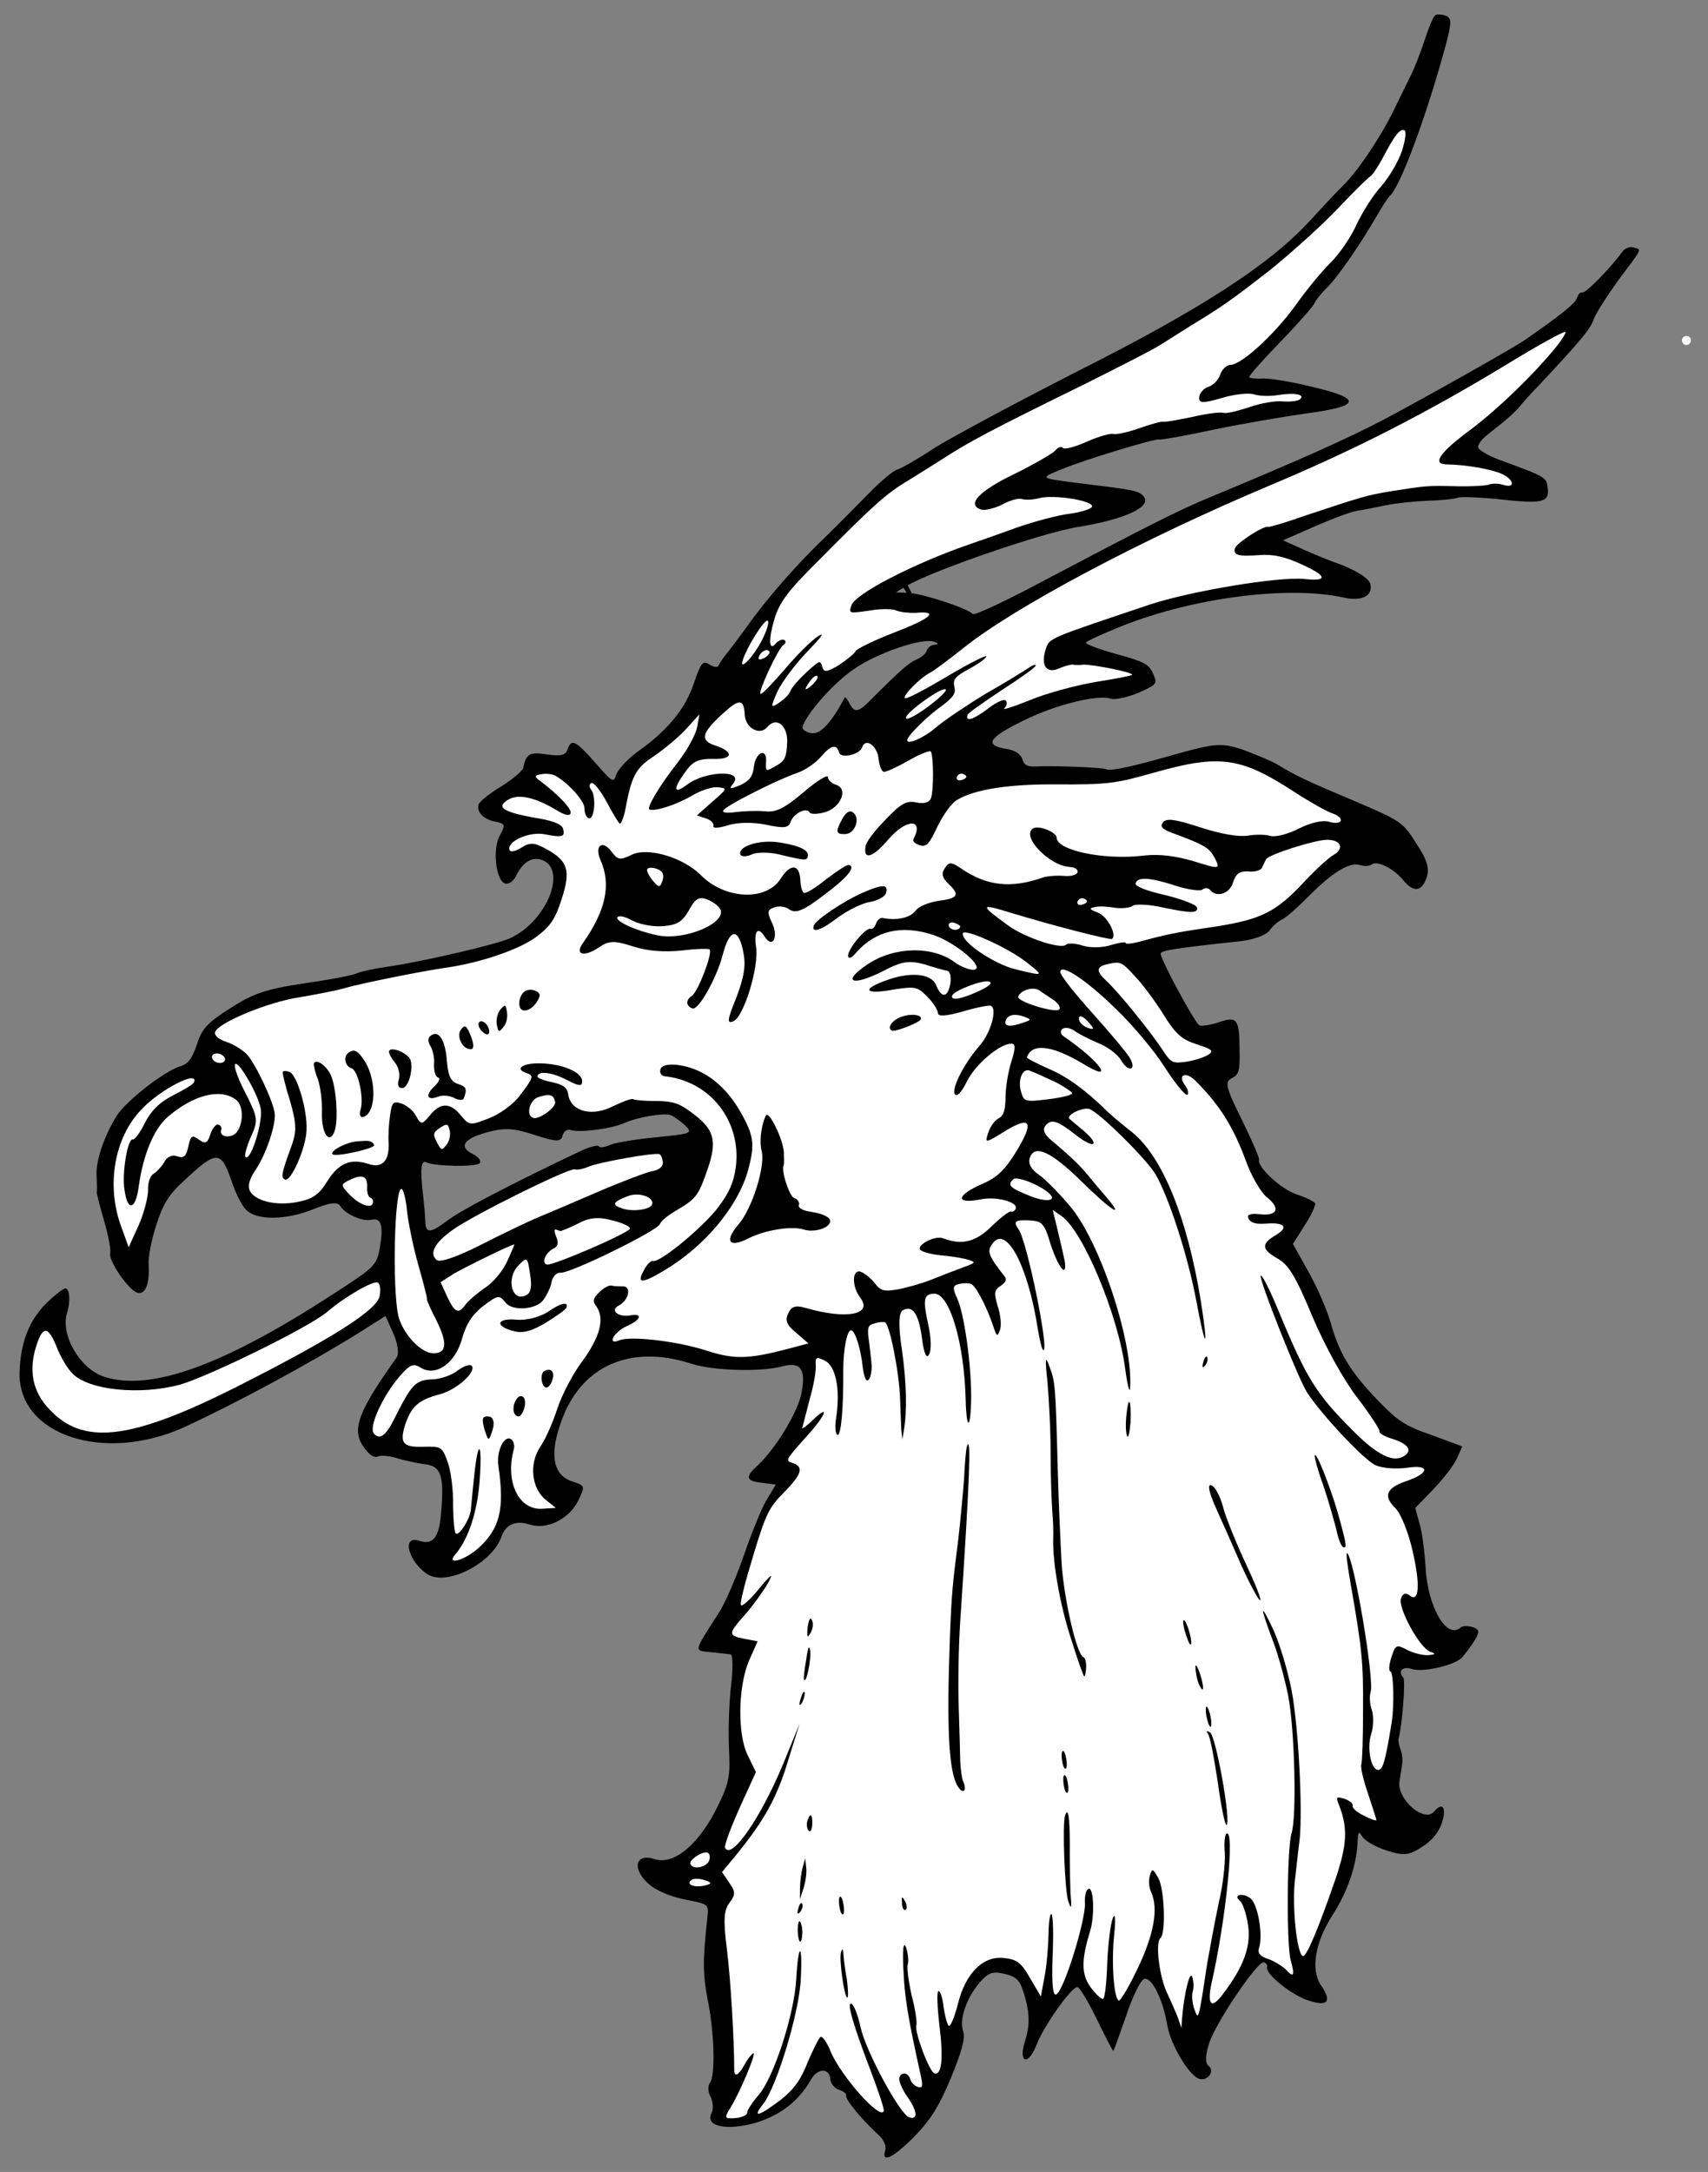 <?xml version="1.0" encoding="UTF-8" standalone="no"?>
<!DOCTYPE svg PUBLIC "-//W3C//DTD SVG 1.1//EN" "http://www.w3.org/Graphics/SVG/1.1/DTD/svg11.dtd">
<svg xmlns:dc="http://purl.org/dc/elements/1.1/" version="1.1" xmlns:xl="http://www.w3.org/1999/xlink" xmlns="http://www.w3.org/2000/svg" viewBox="49.5 67.5 265.5 337.5" width="265.5" height="337.5">
  <rect x="49.5" y="67.5" width="265.5" height="337.5" fill="#808080" stroke="none"/>
  <defs>
    <clipPath id="artboard_clip_path">
      <path d="M 49.5 67.5 L 315 67.5 L 315 378.392 L 315 405 L 49.5 405 Z"/>
    </clipPath>
  </defs>
  <g id="Antelope_s_Head_Erased" stroke="none" stroke-opacity="1" stroke-dasharray="none" fill="none" fill-opacity="1">
    <title>Antelope&apos;s Head Erased</title>
    <g id="Antelope_s_Head_Erased_Layer_2" clip-path="url(#artboard_clip_path)">
      <title>Layer 2</title>
      <g id="Graphic_45"/>
      <g id="Graphic_44"/>
      <g id="Group_585">
        <g id="Graphic_669">
          <path d="M 312.305 120.622 C 312.197 120.955 311.822 121.201 311.422 121.071 C 311.089 120.963 310.864 120.522 310.972 120.188 C 311.102 119.789 311.522 119.63 311.855 119.739 C 312.255 119.868 312.435 120.222 312.305 120.622 Z" fill="#FFFFFF"/>
        </g>
        <g id="Graphic_668">
          <path d="M 155.913 242.295 L 155.913 242.295 C 157.252 243.614 157.097 243.637 151.606 244.211 C 148.417 244.501 145.142 245.058 144.369 245.396 C 143.507 245.779 142.732 245.896 142.597 245.631 C 142.462 245.366 141.18 245.686 139.788 246.339 C 129.167 251.362 120.824 255.724 118.93 257.246 C 116.396 259.148 115.643 259.198 115.606 257.271 C 115.601 256.606 115.431 254.635 115.241 252.952 C 114.791 249.122 114.957 247.702 115.78 248.117 C 117.048 248.75 123.564 248.878 124.069 248.232 C 124.332 247.875 123.862 247.28 123.106 246.887 C 120.748 245.753 121.448 244.506 125.097 243.481 C 127.927 242.707 129.235 242.763 132.567 243.846 C 136.033 244.972 136.698 244.967 136.956 243.945 C 137.084 243.324 137.657 242.921 138.19 243.094 C 139.59 243.549 144.438 242.914 146.493 242.034 C 148.568 241.087 152.619 240.414 153.685 240.76 C 154.151 240.912 155.11 241.592 155.913 242.295 Z M 195.205 167.591 C 195.137 167.632 195.006 167.667 194.814 167.696 C 194.304 167.677 193.731 168.081 193.558 168.614 C 193.406 169.08 192.701 169.662 192.017 169.955 C 190.824 170.452 189.701 171.413 185.126 175.969 C 182.905 178.268 182.352 178.383 181.497 176.705 C 181.183 176.087 180.914 175.779 180.804 175.891 C 178.707 179.851 177.014 181.659 175.616 181.426 C 174.707 181.277 174.127 180.794 174.257 180.394 C 174.928 178.328 179.015 173.688 182.145 171.537 C 185.782 168.961 192.988 166.513 194.744 167.231 C 195.203 167.38 195.357 167.5 195.206 167.59 L 190.6 158.442 C 194.593 156.13 211.612 150.239 217.123 149.377 C 224.361 148.192 228.601 146.254 227.281 144.646 C 226.543 143.743 225.7 143.617 217.693 142.636 C 210.971 141.778 211.017 141.867 214.507 140.422 C 218.086 138.932 229.118 135.591 229.718 135.786 C 229.985 135.872 233.813 135.201 238.172 134.259 C 242.597 133.339 248.993 132.249 252.468 131.757 C 261.014 130.629 261.315 129.474 253.723 127.67 C 250.525 126.852 247.02 126.303 245.912 126.311 C 244.782 126.386 243.784 126.283 243.694 126.106 C 243.626 125.863 245.823 123.409 248.594 120.551 C 251.364 117.694 253.715 114.994 253.845 114.595 C 253.975 114.195 254.831 113.147 255.711 112.254 C 257.427 110.601 260.78 105.722 263.427 101.203 C 264.28 99.712 265.178 98.309 265.508 97.974 C 267.116 96.655 271.22 85.61 274.238 74.507 C 275.164 70.976 275.181 70.245 274.181 69.92 C 273.515 69.703 272.783 69.687 272.564 69.91 C 272.255 70.178 271.581 71.801 270.974 73.667 C 270.39 75.467 269.412 78.023 268.8 79.224 C 268.189 80.425 267.033 82.849 266.16 84.629 C 264.021 88.944 260.581 94.089 258.205 96.412 C 257.127 97.462 254.863 99.894 253.149 101.769 C 246.973 108.53 236.323 115.459 217.205 125.089 C 207.227 130.173 197.053 135.635 194.538 137.249 C 192.091 138.886 189.575 140.279 189.001 140.46 C 188.447 140.575 186.443 142.208 184.552 144.173 C 182.683 146.071 179.604 149.196 177.669 151.073 C 173.51 155.027 168.721 160.47 165.717 164.725 C 164.533 166.33 163.216 168.113 162.843 168.581 C 161.987 169.629 161.592 170.164 161.199 170.92 C 161.091 171.254 160.381 171.17 159.779 170.754 C 158.733 170.119 158.492 170.409 157.385 173.586 C 156.086 177.585 153.276 181.019 148.691 184.245 C 147.148 185.365 145.675 186.949 145.349 187.727 C 144.873 189.194 144.806 189.172 142.168 186.178 C 138.994 182.568 138.304 182.196 137.741 183.929 C 137.438 184.862 136.642 185.046 134.534 184.729 C 131.872 184.306 131.254 184.621 130.849 186.774 C 130.764 187.262 129.245 188.537 127.48 189.658 C 125.649 190.758 124.063 192.011 123.912 192.477 C 123.522 193.677 124.683 194.865 126.569 195.183 C 128.012 195.504 128.102 195.681 127.206 197.305 C 126.025 199.353 126.55 204.313 128.016 204.79 C 128.549 204.963 129.387 204.425 129.757 203.513 C 130.783 201.489 132.173 200.614 133.639 201.09 C 137.771 202.433 134.598 210.612 128.79 213.293 C 126.714 214.24 114.99 216.988 109.433 217.761 C 107.729 218.018 105.76 218.41 105.075 218.703 C 104.369 219.063 100.607 219.756 96.666 220.318 C 90.933 221.182 88.789 221.885 85.327 224.149 C 81.71 226.437 80.897 227.352 80.118 229.751 C 79.403 231.95 78.745 232.842 77.529 233.183 C 74.986 233.978 69.259 238.454 67.681 240.815 C 65.667 244.066 64.323 247.976 64.518 250.324 C 64.571 251.52 64.601 252.561 64.536 252.761 C 64.493 252.894 65.018 254.907 65.678 257.184 C 66.338 259.462 66.776 261.741 66.625 262.208 C 66.278 263.274 69.416 267.904 70.815 268.359 C 72.082 268.77 72.8 267.014 72.599 264.002 C 72.524 262.872 73.057 260.098 73.794 257.832 C 74.833 254.633 75.664 253.208 77.975 251.086 C 83.168 246.215 83.833 246.21 85.464 250.94 C 86.054 252.753 87.022 254.762 87.692 255.422 C 89.323 257.204 94.065 257.124 98.328 255.341 C 100.781 254.369 101.932 254.228 102.38 254.889 C 103.143 256.169 105.923 257.366 107.205 257.046 C 108.731 256.658 109.14 257.896 108.567 261.247 C 108.079 264.109 107.771 264.377 101.795 268.256 C 84.397 279.624 72.949 283.788 65.685 281.428 C 61.886 280.193 58.832 274.854 59.936 271.455 C 60.456 269.855 60.352 267.906 59.752 267.711 C 59.419 267.603 58.12 268.654 56.734 269.972 C 54.006 272.697 52.659 276.164 52.539 280.841 C 52.347 290.504 65.654 294.902 78.088 289.289 C 86.236 285.527 97.58 279.413 105.344 274.567 L 109.424 271.988 L 110.664 274.748 C 111.34 276.295 111.552 277.911 111.157 278.445 C 105.215 286.756 104.15 289.579 105.943 292.224 C 106.84 293.547 107.62 294.095 108.304 293.802 C 108.812 293.599 110.165 293.744 111.232 294.09 C 112.298 294.437 114.162 294.821 115.427 295.011 C 118.066 295.279 118.564 296.694 118.077 302.503 C 117.752 306.45 116.852 307.632 114.653 306.917 C 111.854 306.008 112.994 310.209 115.978 312.137 C 118.984 313.998 125.96 310.443 127.457 306.288 C 128.085 304.355 129.698 303.701 131.83 304.393 C 134.496 305.26 137.918 303.572 139.359 300.724 C 140.472 298.433 140.494 298.367 138.494 297.717 C 135.495 296.742 134.874 293.667 136.674 288.579 C 139.688 279.758 147.44 276.309 156.97 279.405 C 160.369 280.51 167.816 280.719 171.133 279.807 C 173.876 279.077 174.771 280.179 174.133 283.729 C 173.668 286.746 170.035 292.713 167.108 295.372 C 165.325 297.004 165.485 297.645 167.836 297.893 L 170.099 298.186 L 168.654 300.59 C 167.866 301.882 166.279 305.86 165.086 309.304 C 163.893 312.748 162.173 316.684 161.296 318.02 C 157.245 324.366 157.308 323.945 160.014 324.235 C 161.367 324.379 162.72 324.524 163.075 324.566 C 163.408 324.674 163.468 326.757 163.155 329.308 C 162.842 331.858 162.697 336.159 162.807 338.994 C 163.041 343.491 162.871 344.467 161.104 348.093 C 158.202 354.076 154.26 357.364 151.261 356.389 C 148.062 355.35 147.662 358.167 150.716 360.56 C 151.964 361.481 154.054 362.307 156.206 362.712 C 159.602 363.373 159.668 363.395 159.462 365.391 C 158.716 372.222 158.753 374.149 159.47 378.066 C 160.573 383.288 160.713 390.112 159.857 391.16 C 159.506 391.562 159.536 392.603 159.962 393.331 C 160.367 394.126 160.421 395.322 160.092 395.878 C 159.066 397.903 162.373 398.609 166.819 397.401 C 170.732 396.241 173.663 394.025 175.587 390.597 C 176.615 388.795 178.521 388.825 178.579 390.686 C 178.672 391.305 179.254 392.01 179.92 392.227 C 180.587 392.443 181.122 392.838 181.035 393.105 C 180.84 393.704 183.434 396.831 185.934 399.117 C 186.804 399.842 187.322 400.968 187.127 401.568 C 186.434 403.7 188.245 402.889 191.522 399.607 C 194.182 396.861 195.387 394.968 197.324 390.366 C 199.087 386.076 199.56 384.166 199.22 383.172 C 198.585 381.271 199.713 378.027 201.755 375.596 C 203.161 373.989 203.824 373.763 205.734 374.236 C 207.71 374.731 208.134 375.237 208.933 378.223 C 209.571 380.567 209.541 382.473 208.87 384.539 C 207.722 388.071 209.3 388.657 210.648 385.19 C 211.734 382.301 216.207 376.018 217.006 376.278 C 217.406 376.408 218.731 378.68 220.014 381.307 C 221.297 383.935 222.422 386.142 222.555 386.186 C 222.622 386.207 223.468 383.83 224.488 380.919 C 225.462 377.92 226.75 375.317 227.28 375.047 C 228.427 374.462 230.272 378.083 230.969 382.288 C 231.479 385.254 234.352 390.018 235.884 390.516 C 237.217 390.95 238.402 389.345 237.354 388.489 C 236.819 388.094 236.854 386.853 237.46 384.987 C 238.521 381.721 245.03 372.12 245.963 372.424 C 246.363 372.553 246.543 372.907 246.456 373.173 C 246.131 374.173 250.212 377.488 252.878 378.354 C 255.943 379.35 256.58 378.526 254.832 375.968 C 253.196 373.521 253.917 369.261 256.72 364.94 C 258.954 361.466 260.342 357.423 260.515 353.942 C 260.59 352.124 260.721 351.946 261.238 352.851 C 261.553 353.469 263.222 354.453 264.955 355.016 C 267.621 355.883 268.441 355.854 270.492 354.531 C 272.058 353.566 273.156 352.228 273.632 350.762 C 274.39 348.43 273.762 347.415 272.444 348.976 C 270.951 350.849 266.579 347.071 267.045 344.275 C 267.15 343.499 267.363 342.389 267.447 341.679 C 267.575 341.058 267.457 340.061 267.23 339.398 C 266.982 338.802 266.843 338.094 266.885 337.739 C 267.468 335.718 268.012 328.6 267.632 328.182 C 266.716 327.148 267.552 326.388 268.952 326.842 C 270.685 327.406 275.463 326.306 276.739 325.099 C 277.222 324.519 278.1 323.405 278.713 322.425 C 279.523 321.067 279.498 320.69 278.431 320.344 C 277.698 320.106 276.812 320.113 276.482 320.447 C 274.346 322.259 271.382 317.096 271.092 310.959 C 270.94 308.479 270.54 305.401 270.131 304.163 L 269.493 301.819 L 272.264 298.962 C 273.825 297.332 275.471 295.214 275.972 294.125 L 276.8 292.257 L 272 290.476 C 267.823 289.046 266.686 288.234 263.492 284.912 C 259.27 280.446 257.699 277.798 256.356 273.088 C 255.854 271.231 254.342 267.719 252.994 265.291 L 250.478 260.79 L 252.296 257.917 C 253.325 256.336 254.045 254.802 253.932 254.47 C 253.73 254.183 252.462 253.55 251.063 253.096 C 248.663 252.316 244.869 248.799 245.216 247.733 C 245.302 247.466 244.084 244.639 242.531 241.482 C 240.033 236.47 239.872 235.607 240.931 235.068 C 242.079 234.483 242.252 233.95 242.184 230.759 C 242.169 225.817 241.81 225.333 238.893 226.374 C 237.5 226.806 236.106 227.016 235.882 226.796 C 235.013 226.071 229.685 216.162 229.925 215.65 C 230.077 215.184 232.025 214.858 242.409 213.738 C 244.402 213.501 246.325 212.8 246.851 212.087 C 247.289 211.419 248.214 210.614 248.899 210.32 C 249.517 210.006 251.387 208.329 253.037 206.655 C 256.644 203.037 259.313 201.399 260.912 201.919 C 261.579 202.136 262.332 202.086 262.707 201.839 C 263.521 201.146 266.124 202.434 267.6 204.24 C 269.233 206.244 270.539 206.079 271.275 203.813 C 271.73 202.413 271.344 201.109 269.662 198.573 C 267.576 195.243 267.264 195.068 260.217 192.041 C 252.569 188.819 250.968 188.078 247.895 186.195 C 246.894 185.649 244.427 184.626 242.515 183.932 C 239.383 182.914 238.32 183.011 232.327 184.674 C 225.495 186.654 222.021 187.367 221.465 187.039 C 221.041 186.754 213.616 186.478 211.001 186.586 C 209.274 186.688 208.741 186.515 208.422 185.454 C 208.106 184.614 207.259 184.044 205.706 183.834 C 202.444 183.216 203.255 182.08 208.687 179.424 C 213.522 177.016 220.091 175.393 222.157 176.064 C 222.823 176.281 224.726 175.867 226.427 175.167 C 229.364 173.838 229.452 173.793 228.731 172.158 C 228.099 170.701 227.276 170.286 223.079 169.143 C 220.37 168.41 218.214 167.562 218.279 167.362 C 218.344 167.162 220.862 165.991 223.91 164.771 C 235.156 160.32 249.834 158.458 258.425 160.365 C 261.244 160.986 262.943 160.065 262.508 158.229 C 262.28 157.344 260.142 155.987 256.965 154.881 C 256.432 154.707 254.409 153.903 252.475 153.053 L 248.939 151.462 L 253.666 149.388 C 256.25 148.238 259.189 147.13 260.295 146.9 C 261.38 146.736 263.504 146.321 265.008 146 C 266.513 145.678 269.48 145.39 271.496 145.308 C 273.579 145.248 275.638 145.033 276.146 144.829 C 276.721 144.648 279.403 144.782 282.264 145.049 C 289.228 145.838 290.335 145.608 290.096 143.394 C 289.928 141.644 289.728 141.579 282.75 139.017 C 280.906 138.344 279.348 137.47 279.278 137.005 C 279.186 136.607 279.866 135.649 280.924 134.887 C 283.589 132.806 285.13 131.465 285.898 130.462 C 286.272 129.994 287.546 128.566 288.755 127.338 C 295.306 120.33 296.755 118.59 297.232 117.124 C 297.513 116.257 299.288 113.518 301.042 111.067 C 304.947 105.852 304.707 106.364 303.441 105.952 C 302.841 105.757 302.068 106.096 301.673 106.63 C 299.919 109.081 295.96 113.1 295.494 112.949 C 295.161 112.84 294.809 113.242 294.614 113.842 C 294.333 114.708 291.865 116.633 286.442 120.397 C 284.193 121.877 271.66 128.93 264.972 132.504 C 259.101 135.607 251.437 139.011 237.808 144.677 C 233.146 146.552 227.23 149.566 212.022 157.593 C 206.041 160.807 200.918 163.195 200.717 162.909 C 199.957 162.072 193.247 159.818 190.941 159.659 L 188.769 159.542 L 189.946 158.835 Z" fill="black"/>
        </g>
        <g id="Graphic_667">
          <path d="M 267.427 90.935 L 267.427 90.935 C 267.968 89.269 268.135 87.849 267.801 87.741 C 267.068 87.503 266.3 88.506 264.378 92.155 C 263.635 93.534 262.802 94.737 262.537 94.872 C 262.272 95.007 260.007 97.218 257.544 99.808 C 255.06 102.464 250.284 106.732 246.98 109.417 C 240.768 114.251 239.533 115.102 234.57 118.131 C 233.004 119.096 230.953 120.419 229.939 121.047 C 228.991 121.697 223.693 124.397 218.151 127.165 C 203.337 134.435 200.38 136.053 196.763 138.341 C 194.998 139.462 192.22 141.212 190.654 142.176 C 187.278 144.174 185.187 146.074 176.962 154.38 C 171.969 159.315 170.675 161.031 169.875 163.719 C 168.924 166.873 169.006 168.889 170.147 167.418 C 170.477 167.083 171.007 166.813 171.34 166.921 C 171.74 167.051 171.677 167.472 171.214 167.764 C 170.267 168.635 167.259 175.173 167.725 175.325 C 167.992 175.412 169.596 173.649 171.464 171.529 C 173.265 169.388 175.552 167.111 176.588 166.416 C 177.801 165.631 177.253 166.411 175.032 168.71 C 173.142 170.675 171.057 173.46 170.359 174.928 C 169.248 177.441 169.272 177.596 170.595 176.699 C 171.433 176.161 172.202 175.38 172.354 174.913 C 172.592 174.18 174.285 172.372 176.201 170.784 C 176.905 170.203 177.105 170.268 177.333 171.152 C 177.562 172.037 178.115 171.922 179.946 170.822 C 181.18 169.971 182.37 169.031 182.478 168.698 C 182.675 168.32 185.39 166.992 188.594 165.748 C 194.405 163.51 195.505 162.394 191.785 162.733 C 190.743 162.763 189.39 162.618 188.812 162.356 C 188.234 162.095 186.328 162.065 184.602 162.388 C 181.436 162.833 181.436 162.833 181.848 161.567 C 182.433 159.768 191.461 155.112 200.014 152.144 C 201.429 151.646 204.744 150.512 207.507 149.494 C 210.247 148.543 213.963 147.54 215.8 147.326 C 217.571 147.091 219.141 146.569 219.249 146.236 C 219.552 145.303 213.318 144.309 211.062 144.902 C 210.089 145.176 208.826 145.207 208.293 145.034 C 207.826 144.883 206.455 145.248 205.285 145.899 C 204.138 146.484 202.611 146.872 202.012 146.677 C 199.679 145.919 201.702 143.777 207.199 141.142 C 210.268 139.634 213.092 137.973 213.532 137.526 C 213.927 136.991 214.502 136.81 214.703 137.096 C 214.971 137.405 216.674 136.926 218.485 136.115 C 220.296 135.303 222.154 134.802 222.554 134.932 C 222.954 135.061 224.768 134.693 226.602 134.037 C 228.348 133.425 230.051 132.947 230.318 133.033 C 230.584 133.12 232.62 132.75 234.833 132.29 C 237.067 131.763 239.214 131.503 239.681 131.655 C 240.147 131.806 241.917 131.35 243.73 130.76 C 245.476 130.148 247.821 129.731 248.953 129.878 C 250.106 129.958 251.257 129.816 251.565 129.548 C 252.468 128.81 250.737 128.468 248.169 128.887 C 246.997 129.095 245.312 129.064 244.446 128.782 C 243.646 128.522 241.365 128.739 239.398 129.352 C 236.39 130.217 235.814 130.177 235.917 129.179 C 235.979 128.536 236.66 127.8 237.39 127.595 C 238.141 127.323 238.933 126.475 239.192 125.675 C 239.452 124.875 240.179 124.227 240.777 124.201 C 242.571 124.12 247.632 119.428 250.834 115.016 C 252.479 112.677 254.916 109.711 256.324 108.327 C 257.731 106.942 259.572 104.224 260.422 102.29 C 261.338 100.377 263.024 97.683 264.255 96.388 C 265.441 95.005 266.885 92.601 267.427 90.935 Z" fill="#FFFFFF"/>
        </g>
        <g id="Graphic_666">
          <path d="M 291.436 121.356 C 287.879 125.727 282.621 130.797 278.303 134.109 C 273.367 137.737 272.029 139.586 274.29 139.658 C 277.37 139.701 281.342 140.402 283.01 141.165 C 284.923 142.081 285.066 143.454 283.134 142.826 C 282.467 142.61 281.581 142.616 281.094 142.753 C 280.653 142.978 278.327 143.106 275.911 143.058 C 271.234 142.939 271.146 142.984 265.635 143.845 C 261.894 144.472 261.32 144.654 252.234 147.67 C 249.317 148.712 246.796 149.44 246.597 149.375 C 245.93 149.158 241.828 151.804 241.48 152.649 C 241.112 153.782 242 153.997 245.322 153.75 C 247.36 153.602 249.158 153.965 251.849 155.207 C 255.829 157.017 255.991 157.88 252.22 157.465 C 248.295 157.074 234.75 159.304 228.317 161.414 C 212.358 166.765 212.623 166.63 212.06 168.363 C 211.237 170.895 212.133 172.218 214.099 171.383 C 215.049 170.955 216 170.748 216.288 170.768 C 216.555 170.855 217.286 170.871 217.906 170.778 C 219.391 170.744 225.627 171.96 225.497 172.36 C 225.454 172.493 222.865 172.978 219.832 173.467 C 216.712 174 212.112 175.232 209.549 176.315 C 207.009 177.331 205.196 177.921 205.614 177.542 C 206.011 177.228 206.117 176.673 205.849 176.365 C 205.581 176.057 204.366 176.62 203.088 177.605 C 200.841 179.306 199.515 179.76 199.905 178.56 C 199.991 178.293 202.372 176.635 205.194 174.752 C 207.995 172.936 210.376 171.278 210.484 170.945 C 210.57 170.679 210.084 170.815 209.423 171.263 C 208.761 171.712 205.806 173.551 202.827 175.236 C 199.893 177.009 196.409 179.34 195.088 180.458 C 193.129 182.179 190.213 183.442 190.56 182.376 C 190.82 181.576 193.745 178.695 195.839 177.239 C 197.69 175.851 198.107 175.25 197.855 174.21 C 197.558 173.082 198.02 172.569 200.249 171.377 C 201.772 170.546 202.94 169.673 202.783 169.474 C 202.693 169.298 199.956 170.693 196.669 172.645 C 193.382 174.598 190.534 176.105 190.201 175.996 C 189.601 175.802 192.482 172.832 194.159 171.978 C 194.778 171.663 197.025 169.961 199.206 168.238 C 207.091 161.885 227.043 151.274 247.013 142.879 C 260.068 137.395 271.105 131.771 283.767 124.096 C 288.642 121.111 292.68 118.887 292.837 119.085 C 292.927 119.262 292.292 120.308 291.436 121.356 Z" fill="#FFFFFF"/>
        </g>
        <g id="Graphic_665">
          <path d="M 250.498 190.43 C 252.992 192.051 255.73 193.604 256.596 193.886 C 257.463 194.167 258.043 194.65 257.913 195.05 C 257.804 195.383 256.963 195.478 256.097 195.197 C 255.164 194.894 253.261 195.307 251.407 196.252 C 249.729 197.107 247.716 197.632 246.983 197.393 C 246.25 197.155 244.632 197.145 243.459 197.354 C 242.065 197.564 239.336 197.119 236.137 196.08 C 232.205 194.802 230.874 194.59 230.28 195.282 C 229.776 195.928 230.156 196.347 231.733 196.933 C 236.8 198.8 237.468 199.238 238.345 200.85 C 239.178 202.594 239.178 202.594 235.024 201.318 C 232.337 200.518 229.653 200.162 227.35 200.445 C 221.062 201.202 213.76 199.64 213.745 197.646 C 213.716 196.826 211.049 195.738 210.166 196.188 C 208.047 197.268 212.537 202.043 215.796 202.217 C 216.594 202.256 217.129 202.65 216.999 203.05 C 216.869 203.45 215.896 203.723 214.831 203.599 C 213.678 203.519 212.239 203.64 211.576 203.867 C 206.669 205.589 202.899 205.174 198.978 202.5 C 197.352 201.382 196.976 201.407 196.341 202.454 C 195.793 203.233 195.998 203.963 196.958 204.864 C 198.765 206.557 198.437 207.114 195.293 207.492 C 193.81 207.747 192.286 208.357 191.87 208.958 C 191.058 210.095 188.979 210.598 186.693 210.15 C 186.36 210.042 185.853 210.467 185.68 211 C 185.507 211.533 185.155 211.935 184.822 211.826 C 184.089 211.588 181.3 214.955 181.33 215.997 C 181.357 216.595 181.865 216.392 182.59 215.522 C 185.622 212.086 189.671 211.191 194.469 212.75 C 198.134 213.941 202.908 218.071 200.804 218.198 C 200.139 218.203 198.828 217.703 197.936 217.045 C 194.437 214.435 188.499 214.568 184.354 217.348 C 180.209 220.127 181.965 220.845 186.822 218.371 C 189.669 216.864 190.821 216.722 193.13 217.325 C 194.596 217.802 196.284 218.277 196.772 218.362 C 197.193 218.425 197.4 219.376 197.209 220.419 C 196.804 222.572 195.829 222.623 195.016 220.591 C 194.338 218.823 191.144 218.449 187.475 219.762 C 183.408 221.167 183.77 222.095 188.152 221.308 C 191.804 220.726 192.07 220.813 193.633 222.352 C 194.571 223.32 195.311 224.445 195.293 224.954 C 195.341 225.486 196.626 225.387 199.058 224.704 C 201.181 224.068 203.15 223.676 203.483 223.784 C 204.616 224.152 203.494 228.061 201.758 230.002 C 199.166 232.991 197.18 237.062 198.026 237.631 C 198.383 237.895 199.151 236.892 199.827 235.49 C 201.093 232.955 204.792 229.735 206.653 229.677 C 207.339 229.605 207.411 230.292 206.74 232.358 C 206.263 233.824 205.817 236.331 205.807 237.949 C 205.779 240.077 205.519 240.876 204.724 241.281 C 204.106 241.596 203.426 242.554 203.102 243.554 C 202.582 245.154 202.649 245.175 205.604 243.336 C 209.751 240.778 210.312 241.771 207.467 246.446 C 205.738 249.274 204.462 250.48 202.319 251.405 C 198.122 253.209 197.868 254.674 201.961 253.867 C 204.262 253.362 207.726 254.267 207.401 255.266 C 207.293 255.6 206.984 255.868 206.651 255.76 C 206.385 255.673 205.019 256.703 203.611 258.087 C 201.125 260.522 198.979 261.003 196.157 259.939 C 194.934 259.394 191.932 260.924 192.558 261.717 C 192.826 262.025 194.314 262.435 195.889 262.578 C 197.397 262.7 199.283 263.018 200.016 263.256 C 201.215 263.646 201.194 263.712 199.271 264.414 C 198.1 264.844 195.912 265.68 194.3 266.335 C 192.775 266.945 190.343 267.628 189.015 267.86 C 186.912 268.209 186.424 268.124 185.439 266.846 C 184.813 266.053 183.81 265.285 183.277 265.111 C 181.944 264.678 181.876 267.382 183.219 269.145 C 185.233 271.789 181.073 272.574 174.743 270.739 C 173.189 270.307 172.547 270.467 172.046 271.557 C 171.478 272.625 171.75 273.376 173.266 274.606 L 175.162 276.253 L 171.535 277.212 C 165.829 278.673 163.591 278.757 159.326 277.371 C 154.86 275.92 147.63 275.044 145.774 275.767 C 143.808 276.602 144.855 274.511 146.931 273.565 C 149.162 272.595 149.509 271.528 147.473 271.898 C 145.525 272.223 144.275 271.081 145.688 270.361 C 147.278 269.551 147.704 267.332 146.286 267.387 C 145.621 267.392 144.823 267.354 144.557 267.267 C 144.223 267.159 143.34 267.609 142.681 268.278 C 141.713 269.216 141.561 269.683 142.188 270.476 C 143.554 272.394 142.756 275.303 139.992 279.047 C 138.566 280.941 136.819 284.278 136.126 286.411 C 135.433 288.544 134.279 291.189 133.467 292.326 C 131.715 294.998 132.12 298.74 134.328 300.563 L 135.91 301.814 L 133.806 301.941 C 130.107 302.213 127.968 297.686 129.392 292.623 C 129.499 292.068 129.339 291.426 128.982 291.163 C 127.912 290.374 126.625 292.976 126.975 295.3 C 127.957 302.03 127.204 305.027 123.858 308.066 C 121.591 310.056 118.782 310.764 120.32 308.979 C 122.34 306.615 123.726 302.35 124.066 297.45 C 124.485 291.397 123.817 290.959 123.198 296.947 C 122.971 299.231 122.723 301.582 122.683 302.158 C 122.517 303.578 120.984 306.027 120.384 305.832 C 120.118 305.745 119.969 303.708 119.929 301.337 C 119.977 298.921 119.556 295.911 119.081 294.651 C 118.221 292.309 118.088 292.265 115.495 292.307 C 112.061 292.444 111.546 291.761 112.543 288.695 C 113.497 285.984 114.62 285.023 117.849 284.156 C 120.414 283.516 123.628 280.656 122.823 279.731 C 122.555 279.423 121.627 279.784 120.679 280.434 C 119.776 281.172 117.942 281.829 116.612 281.839 C 114.065 281.969 113.493 282.594 110.786 287.977 C 109.499 290.58 108.529 291.296 107.613 290.262 C 106.763 289.249 108.987 284.445 111.601 281.389 C 113.248 279.493 113.756 279.29 114.914 280.035 C 117.252 281.457 120.294 279.351 121.35 275.421 C 122.02 273.133 122.874 271.864 124.482 270.544 C 126.928 268.686 127.083 268.663 128.134 269.962 C 129.252 271.283 132.884 270.99 133.959 269.497 C 134.485 268.784 135.118 267.516 135.245 266.673 C 135.438 265.851 136.009 265.227 136.586 265.267 C 138.072 265.455 151.76 258.703 152.085 257.703 C 152.237 257.236 153.448 256.23 154.882 255.444 C 157.816 253.671 158.101 253.247 159.64 248.737 C 160.983 244.605 160.438 242.881 156.984 240.359 C 155.023 238.911 154.09 238.608 151.519 238.583 C 149.746 238.596 148.172 238.453 147.927 238.3 C 147.682 238.147 146.334 238.667 144.855 239.365 C 141.654 241.051 138.369 240.278 137.862 237.756 C 137.697 236.45 137.095 236.033 135.231 235.648 C 133.921 235.37 132.943 234.979 133.03 234.712 C 133.311 233.846 135.352 234.141 137.688 235.342 C 139.513 236.303 140.023 236.321 139.994 235.501 C 140.006 234.105 136.893 232.799 133.525 232.736 C 130.754 232.646 129.409 233.61 131.342 234.238 C 132.542 234.627 132.433 234.96 130.261 237.791 C 129.34 239.039 127.202 240.629 125.523 241.262 C 122.562 242.437 122.429 242.394 121.109 240.786 C 119.477 238.782 117.925 238.794 116.301 240.845 C 115.093 242.294 114.938 242.318 114.152 240.883 C 113.747 240.088 112.699 239.232 111.899 238.972 C 110.633 238.561 110.413 238.784 110.14 240.758 C 109.95 242.023 109.832 243.974 109.907 245.104 C 110.039 247.873 108.918 249.056 106.852 248.384 C 103.986 247.453 102.196 248.198 100.401 251.004 C 99.131 253.097 98.162 253.813 95.727 254.275 C 92.342 254.943 89.011 254.082 88.29 252.448 C 88.018 251.696 88.276 250.675 89.263 249.227 C 90.819 246.933 92.358 242.423 92.211 240.607 C 92.064 238.79 89.271 232.873 87.863 231.31 C 87.194 230.65 85.791 229.752 84.658 229.384 C 83.525 229.016 82.767 228.401 82.94 227.868 C 83.416 226.402 91.325 223.151 96.04 222.472 C 98.541 222.032 101.75 221.454 103.142 221.022 C 105.818 220.271 115.045 218.406 118.985 217.844 C 124.165 217.096 130.045 215.101 132.733 213.175 C 135.069 211.428 135.771 210.404 136.81 207.205 C 138.261 202.739 137.784 201.258 134.402 199.423 C 132.532 198.373 131.868 198.378 130.478 199.253 C 129.552 199.836 128.777 199.953 128.686 199.555 C 128.321 198.183 131.833 196.672 134.185 197.142 C 136.893 197.653 137.357 197.583 137.037 196.3 C 136.877 195.659 135.721 195.136 133.569 194.731 C 127.555 193.735 126.353 192.902 128.758 191.621 C 130.326 190.877 132.857 191.479 135.996 193.383 C 137.287 194.171 138.042 194.342 138.194 193.876 C 138.41 193.209 136.377 191.075 133.546 188.903 C 132.522 188.202 132.52 187.98 133.605 187.817 C 134.246 187.657 135.244 187.76 135.756 188 C 137.758 189.092 140.373 191.931 140.359 193.106 C 140.343 193.837 140.636 194.522 141.036 194.652 C 141.902 194.934 142.229 191.208 141.379 190.195 C 141.066 189.799 141.062 189.356 141.415 189.176 C 141.769 188.996 142.82 190.295 143.786 192.083 C 144.753 193.87 145.651 195.415 145.851 195.48 C 146.051 195.545 146.442 194.567 146.699 193.324 C 147.657 188.109 148.29 186.841 151.178 184.98 C 152.788 183.882 155.012 182.025 156.155 180.776 L 158.221 178.5 L 157.859 180.519 C 157.646 181.629 156.357 184.01 154.952 185.837 C 151.945 189.65 149.933 193.122 150.466 193.295 C 151.399 193.598 154.45 192.6 156.877 191.252 C 158.266 190.377 160.079 189.787 160.877 189.826 C 162.673 189.967 162.673 189.967 160.009 192.27 L 157.83 194.214 L 159.23 194.669 C 160.029 194.929 160.521 195.457 160.391 195.857 C 160.261 196.257 161.324 196.16 162.717 195.728 C 164.198 195.252 166.702 195.255 168.633 195.661 C 171.252 196.218 172.072 196.189 172.375 195.256 C 172.808 193.923 174.839 192.888 175.311 193.705 C 175.491 194.058 176.532 194.028 177.66 193.731 C 180.159 193.07 181.422 190.091 179.489 189.463 C 178.756 189.224 178.198 188.675 178.194 188.232 C 178.191 187.788 176.448 188.843 174.401 190.609 C 171.362 193.159 170.126 193.789 168.285 193.559 C 167.065 193.457 165.049 193.539 163.898 193.681 C 162.659 193.867 161.794 193.807 161.902 193.474 C 162.119 192.808 169.977 188.804 173.469 187.58 C 174.707 187.172 176.338 186.007 177.173 185.026 C 178.711 183.242 179.574 183.08 179.939 184.451 C 180.212 185.424 183.154 184.759 183.522 183.626 C 184.02 182.093 185.825 183.343 186.062 185.335 C 186.158 186.398 186.52 187.326 186.853 187.434 C 187.12 187.521 188.842 186.755 190.652 185.721 C 192.461 184.688 194.074 184.033 194.209 184.298 C 194.614 185.093 194.652 190.19 194.241 191.456 C 194.003 192.189 193.185 192.439 192.008 192.204 C 190.432 191.839 189.528 192.356 187.175 194.834 C 185.526 196.508 184.121 198.336 184.06 198.979 C 183.634 201.198 185.16 200.81 187.554 197.977 C 190.409 194.632 193.201 194.655 191.476 197.926 C 191.367 198.259 191.769 198.61 192.502 198.849 C 193.502 199.173 193.985 198.593 195.206 195.969 C 196.1 194.123 197.46 192.207 198.343 191.757 C 201.078 190.141 206.347 189.347 213.482 189.382 C 221.793 189.43 222.878 189.266 229.047 187.513 C 239.02 184.712 242.347 185.13 250.498 190.43 Z" fill="#FFFFFF"/>
        </g>
        <g id="Graphic_664">
          <path d="M 167.097 168.416 C 166.199 169.819 165.209 170.823 164.943 170.737 C 164.41 170.564 166.615 166.27 168.174 164.419 C 169.602 162.746 168.828 165.81 167.097 168.416 Z" fill="#FFFFFF"/>
        </g>
        <g id="Graphic_663">
          <path d="M 193.558 177.456 C 191.729 178.777 190.316 179.497 190.313 179.054 C 190.306 178.167 196.236 173.978 196.529 174.663 C 196.664 174.928 195.299 176.179 193.558 177.456 Z" fill="#FFFFFF"/>
        </g>
        <g id="Graphic_662">
          <path d="M 168.281 169.759 C 167.663 170.073 167.309 170.032 167.438 169.632 C 167.742 168.699 168.801 168.159 169.116 168.777 C 169.184 169.02 168.811 169.489 168.281 169.759 Z" fill="#FFFFFF"/>
        </g>
        <g id="Graphic_661">
          <path d="M 256.778 200.355 C 255.962 200.827 253.96 202.681 252.267 204.489 C 247.849 209.243 245.575 210.346 238.425 211.486 C 232.006 212.421 230.812 212.696 226.61 213.836 C 225.327 214.156 224.419 214.229 224.484 214.029 C 224.549 213.829 223.552 213.948 222.248 214.334 C 220.922 214.788 218.927 214.803 217.861 214.456 C 216.728 214.088 215.509 213.987 215.179 214.322 C 214.364 215.015 208.899 213.239 206.27 211.353 C 201.679 208.02 201.744 207.82 206.831 209.399 C 213.539 211.431 221.91 213.561 222.329 213.403 C 223.234 212.886 221.593 209.774 220.127 209.298 C 218.815 208.798 218.725 208.622 219.743 208.437 C 220.385 208.277 221.826 208.376 222.869 208.568 C 223.934 208.693 225.151 208.573 225.548 208.26 C 225.945 207.946 227.984 208.019 230.048 208.469 C 234.598 209.432 235.773 209.445 235.566 208.494 C 235.408 208.074 233.252 207.226 230.588 206.581 C 227.502 205.874 225.879 205.199 226.031 204.732 C 226.356 203.733 228.24 203.829 232.172 205.107 C 234.172 205.756 236.079 206.008 236.387 205.74 C 236.784 205.426 237.294 205.445 237.562 205.753 C 238.613 207.052 240.669 206.394 241.187 204.573 C 241.62 203.24 242.194 202.837 243.568 202.915 C 244.566 203.018 245.539 202.745 245.691 202.278 C 245.909 201.834 246.17 201.255 246.324 201.011 C 246.629 200.299 254.101 197.938 255.852 197.991 C 257.979 198.019 258.499 199.367 256.778 200.355 Z" fill="#FFFFFF"/>
        </g>
        <g id="Graphic_660">
          <path d="M 175.671 174.002 C 174.438 175.075 174.435 174.631 175.598 173.094 C 176.059 172.58 176.501 172.355 176.569 172.599 C 176.725 172.797 176.287 173.465 175.671 174.002 Z" fill="#FFFFFF"/>
        </g>
        <g id="Graphic_659">
          <path d="M 165.268 178.579 C 165.395 180.683 167.664 181.863 168.784 180.458 C 170.211 178.785 172.018 180.256 171.861 183.005 C 171.745 185.178 171.483 185.756 170.137 186.498 C 168.504 187.441 168.504 187.441 168.581 185.845 C 168.719 183.605 166.93 184.35 166.682 186.701 C 166.515 188.121 165.989 188.834 164.597 189.487 C 162.896 190.187 162.763 190.144 163.51 189.207 C 165.155 187.09 159.129 187.268 156.287 189.439 C 154.238 190.984 154.054 190.188 155.94 187.558 C 157.168 185.821 157.963 185.416 160.245 185.42 C 163.438 185.573 163.694 184.331 160.695 183.356 C 158.296 182.577 158.531 181.4 161.766 178.473 C 164.407 176.015 165.138 176.032 165.268 178.579 Z" fill="#FFFFFF"/>
        </g>
        <g id="Graphic_658">
          <path d="M 199.712 188.223 C 199.647 188.423 199.272 188.67 198.807 188.74 C 198.409 188.832 198.119 188.59 198.228 188.257 C 198.357 187.857 198.799 187.632 199.132 187.74 C 199.532 187.87 199.755 188.09 199.712 188.223 Z" fill="#FFFFFF"/>
        </g>
        <g id="Graphic_657">
          <path d="M 218.474 207.582 C 218.409 207.782 218.034 208.029 217.569 208.099 C 217.171 208.19 216.881 207.949 216.989 207.615 C 217.119 207.216 217.561 206.991 217.894 207.099 C 218.294 207.229 218.517 207.449 218.474 207.582 Z" fill="#FFFFFF"/>
        </g>
        <g id="Graphic_656">
          <path d="M 226.12 219.424 C 227.215 220.59 229.163 223.213 230.419 225.242 C 232.259 228.197 233.174 229.01 235.506 229.768 C 237.972 230.569 238.262 230.811 237.247 231.439 C 236.608 231.821 235.126 232.297 233.887 232.484 C 231.806 232.766 231.539 232.679 230.261 230.717 C 228.445 227.916 223.39 221.705 221.582 220.012 C 219.819 218.408 219.836 217.677 221.805 217.285 C 223.708 216.872 223.841 216.915 226.12 219.424 Z" fill="#FFFFFF"/>
        </g>
        <g id="Graphic_655">
          <path d="M 198.781 211.499 C 198.543 212.232 197.19 212.087 196.985 211.357 C 196.893 210.959 197.268 210.712 197.801 210.886 C 198.401 211.081 198.824 211.365 198.781 211.499 Z" fill="#FFFFFF"/>
        </g>
        <g id="Graphic_654">
          <path d="M 209.128 217.071 C 211.825 219.2 211.825 219.2 207.385 218.126 C 204.033 217.331 198.776 213.781 199.187 212.515 C 199.447 211.715 206.385 214.854 209.128 217.071 Z" fill="#FFFFFF"/>
        </g>
        <g id="Graphic_653">
          <path d="M 222.988 224.301 L 222.988 224.301 C 218.233 219.661 214.336 217.142 214.324 218.539 C 214.306 219.048 216.61 221.934 219.426 225.059 C 222.242 228.185 224.837 231.312 225.197 232.018 C 226.208 233.894 224.813 234.104 223.735 232.207 C 223.264 231.39 221.681 230.139 220.236 229.596 C 218.814 228.986 217.101 228.135 216.454 227.63 C 215.853 227.214 215.01 227.087 214.613 227.4 C 214.305 227.669 214.353 228.2 214.776 228.485 C 220.501 232.408 223.033 235.957 217.867 232.805 C 212.992 229.895 209.865 229.542 209.129 231.808 C 209.085 231.941 210.598 232.727 212.466 233.555 C 215.445 234.818 218.231 236.902 221.423 240.002 C 221.915 240.53 223.766 242.09 225.527 243.472 C 230.188 247.271 234.049 256.704 236.141 269.541 C 237.397 277.465 236.933 277.535 235.454 269.613 C 234.137 262.554 231.143 253.402 229.1 249.938 C 227.663 247.556 220.362 240.321 218.829 239.823 C 217.896 239.519 215.312 240.669 215.694 241.309 C 215.805 241.419 216.787 242.254 217.835 243.11 C 220.556 245.394 219.719 246.154 216.889 243.981 C 213.834 241.589 212.968 241.308 212.023 242.401 C 211.519 243.047 211.812 243.732 212.905 244.676 C 215.804 247.092 217.322 248.543 218.642 250.151 C 219.38 251.054 220.655 252.573 221.459 253.498 C 224.5 257.065 222.184 255.575 217.719 251.177 C 212.918 246.449 210.294 245.228 209.58 247.427 C 209.298 248.294 209.748 249.177 210.951 250.01 C 211.976 250.711 214.075 252.867 215.73 254.804 C 220.447 260.242 225.686 276.091 225.164 283.142 C 225.127 284.162 224.762 282.791 224.41 280.245 C 223.35 271.943 217.888 258.821 214.524 256.476 L 213.142 255.511 L 213.897 258.63 C 214.309 260.311 214.791 262.457 214.997 263.408 C 215.441 266.352 213.941 264.391 212.738 260.611 C 211.896 257.759 211.471 257.252 209.809 257.154 C 207.281 256.996 206.906 257.242 207.869 258.587 C 209.169 260.483 212.667 277.608 211.668 277.284 C 211.468 277.219 211.125 275.781 210.846 274.143 C 209.308 264.138 205.913 257.804 203.786 260.723 C 202.865 261.971 203.113 262.568 205.709 265.916 C 206.022 266.313 205.782 266.824 205.033 267.317 C 204.018 267.946 204 268.456 204.591 270.49 C 205.045 271.816 205.19 273.41 204.952 274.144 C 204.517 275.255 204.45 275.233 203.929 273.664 C 202.84 270.437 201.154 267.236 200.421 266.998 C 199.954 266.846 199.135 266.875 198.493 267.035 C 197.609 267.263 197.545 267.685 198.288 269.252 C 199.37 271.593 200.47 279.319 200.465 284.549 C 200.416 289.69 199.731 289.983 199.604 284.932 C 199.382 276.092 197.085 268.419 194.693 268.526 C 193.054 268.583 192.927 269.426 193.822 273.475 C 194.235 275.377 194.317 277.393 193.901 277.995 C 193.529 278.684 193.124 277.89 192.817 275.432 C 192.301 271.58 191.338 270.236 189.793 271.134 C 189.198 271.604 189.124 273.422 189.684 277.14 C 190.432 282.32 190.511 286.84 190.001 289.769 L 189.768 291.167 L 189.601 289.639 C 189.573 288.82 189.468 286.649 189.409 284.788 C 189.291 280.844 187.792 273.21 187.059 272.972 C 186.793 272.885 186.04 272.935 185.376 273.162 C 184.492 273.39 184.295 273.768 184.507 275.385 C 184.67 276.469 184.839 278.219 184.957 279.215 C 185.075 280.211 184.907 281.409 184.534 281.877 C 184.161 282.346 183.823 281.572 183.611 279.956 C 183.301 277.056 182.461 274.425 181.861 274.23 C 181.195 274.014 180.597 276.988 180.579 280.445 C 180.626 286.649 180.213 290.641 179.68 290.468 C 179.346 290.36 179.248 289.075 179.503 287.611 C 180.136 283.395 179.421 279.7 177.686 278.916 C 176.418 278.283 176.242 278.372 176.295 279.569 C 176.412 280.343 175.987 282.784 175.339 285.005 C 174.758 287.248 174.263 289.224 174.198 289.424 C 174.133 289.624 174.905 289.064 175.763 288.237 C 178.556 285.535 177.993 287.268 174.895 290.682 C 171.533 294.452 171.533 294.452 172.732 294.842 C 174.465 295.405 174.164 296.56 171.415 299.351 C 169.017 301.74 168.538 302.763 166.592 309.204 C 165.381 313.158 164.477 316.622 164.678 316.908 C 164.792 317.24 166.135 316.055 167.496 314.361 C 169.428 312.041 169.803 311.795 168.885 313.486 C 168.207 314.666 166.716 316.76 165.53 318.143 C 162.629 321.4 162.631 321.622 165.117 322.135 L 167.27 322.54 L 165.897 325.63 C 164.221 329.654 164.1 337.057 165.765 340.324 L 167.003 342.863 L 164.452 348.444 C 163.058 351.602 162.015 354.358 162.217 354.644 C 163.207 356.587 167.831 349.837 171.27 341.523 L 173.793 335.343 L 172.019 341.03 C 170.29 346.805 168.345 350.298 164.041 355.605 L 161.736 358.393 L 162.879 360.091 C 163.842 361.435 163.824 361.945 162.924 363.126 C 162.024 364.307 161.903 365.815 162.491 370.354 C 163.082 375.114 163.642 384.727 163.631 389.07 C 163.641 390.4 164.281 390.018 165.308 388.216 C 165.702 387.459 166.316 386.701 166.581 386.566 C 167.199 386.251 164.522 392.676 163.011 395.058 C 162.07 396.595 162.093 396.75 163.755 396.626 C 164.729 396.575 165.591 396.191 165.632 395.836 C 165.629 395.393 166.483 394.124 167.428 393.031 C 169.779 390.331 172.962 380.534 173.275 375.036 C 173.586 369.317 174.272 369.245 173.983 374.898 C 173.822 379.93 170.212 391.946 168.038 394.555 C 166.392 396.673 167.453 396.354 170.869 393.78 C 172.851 392.214 174.014 390.676 175.057 387.92 C 175.928 385.919 176.801 384.14 177.066 384.005 C 177.331 383.87 178.047 384.839 178.612 386.275 C 180.237 390.119 186.383 397.053 186.882 395.52 C 186.968 395.253 186.083 392.534 184.93 389.507 C 182.059 382.017 181.102 378.611 181.835 378.849 C 182.235 378.979 182.868 380.659 183.282 382.561 C 184.085 386.212 189.367 396.033 190.834 396.509 C 192.233 396.964 192.111 395.525 190.543 393.32 C 189.737 392.174 189.15 390.805 189.302 390.338 C 189.627 389.339 190.736 389.552 191.033 390.68 C 191.125 391.078 191.683 391.628 192.149 391.779 C 192.949 392.039 192.991 391.684 192.577 389.781 C 190.604 380.888 190.092 377.701 189.927 373.447 C 189.77 370.302 189.939 369.104 190.345 370.12 C 190.64 371.026 190.782 372.178 190.609 372.711 C 190.435 373.244 190.74 375.48 191.222 377.626 C 191.792 379.727 192.074 381.808 191.944 382.207 C 191.619 383.207 193.949 389.416 194.748 389.676 C 195.881 390.045 196.171 387.339 195.534 382.269 C 195.202 379.435 195.096 377.042 195.361 376.907 C 195.625 376.772 196.01 377.855 196.177 379.383 C 196.411 380.933 196.797 382.237 196.997 382.302 C 197.264 382.389 197.917 380.832 198.411 378.856 C 199.572 374.15 202.321 371.359 205.582 371.755 C 207.578 371.962 208.224 372.466 209.594 374.827 L 211.3 377.739 L 211.875 374.61 C 212.216 372.879 212.459 369.864 212.489 367.957 C 212.519 366.051 212.73 364.72 212.954 364.94 C 213.222 365.248 213.267 368.284 213.116 371.698 C 212.97 375.776 213.161 377.681 213.691 377.411 C 214.927 376.781 218.279 365.786 218.148 363.239 C 218.073 362.109 218.332 361.088 218.73 360.996 C 219.526 360.813 219.67 365.133 218.978 367.487 C 217.551 372.107 217.589 374.257 219.001 376.263 C 219.874 377.43 220.722 378.222 220.987 378.087 C 221.23 378.018 221.543 375.468 221.61 372.542 C 221.743 369.638 222.117 366.444 222.487 365.533 C 222.857 364.621 222.932 365.751 222.706 368.035 C 222.208 372.515 222.671 378.118 223.404 378.356 C 223.671 378.443 224.984 376.217 226.358 373.348 C 228.91 367.988 229.59 364.083 228.44 361.499 C 228.08 360.792 228.026 359.596 228.243 358.929 C 228.611 357.796 228.678 357.818 229.576 359.363 C 230.497 361.062 230.771 367.93 229.868 368.668 C 229.054 369.361 229.737 374.741 230.885 377.103 C 231.448 378.318 232.215 380.04 232.577 380.968 L 233.143 382.626 L 233.243 381.185 C 233.546 377.304 234.47 373.552 234.834 374.702 C 235.06 375.365 235.09 376.406 234.895 377.006 C 234.722 377.539 234.842 378.757 235.137 379.664 C 235.815 381.431 235.752 381.853 237.166 372.512 C 237.612 370.005 238.4 365.766 238.956 363.147 C 239.601 360.483 239.974 357.068 239.895 355.495 C 239.75 353.9 239.895 352.547 240.16 352.413 C 241.485 351.738 240.084 365.798 237.811 375.743 C 237.105 379.05 237.841 379.732 239.552 377.414 C 242.887 373.045 243.993 369.868 243.503 366.614 C 243.247 364.91 242.68 363.252 242.279 362.9 C 241.097 362.001 242.578 361.524 243.826 362.445 C 245.029 363.278 245.864 368.192 245.215 370.191 C 244.955 370.991 245.38 371.497 246.579 371.887 C 247.512 372.19 248.737 372.957 249.362 373.528 C 250.613 374.892 250.81 374.514 250.126 372.082 C 249.465 369.583 249.55 354.579 250.265 352.38 C 251.088 349.848 250.762 336.111 249.725 330.911 C 249.242 328.543 248.284 324.916 247.492 322.817 C 245.321 317.028 245.292 316.208 247.432 320.734 C 248.469 322.987 249.72 327.299 250.297 330.286 C 251.36 336.084 251.986 348.445 251.535 353.235 C 251.325 354.788 251.015 357.782 250.765 359.911 C 250.352 363.903 251.094 371.144 252.027 371.447 C 252.561 371.62 254.411 367.285 257.122 359.397 C 258.921 354.087 259.012 351.538 257.656 348.003 C 257.114 346.722 257.224 346.61 258.49 347.021 C 259.29 347.281 259.87 347.764 259.761 348.098 C 259.653 348.431 260.456 349.134 261.479 349.614 C 262.547 350.182 263.414 350.463 263.457 350.33 C 263.479 350.263 262.889 348.451 262.185 346.306 C 261.461 344.229 260.957 342.149 261.109 341.683 C 261.26 341.216 261.387 337.426 261.377 333.149 C 261.431 325.725 261.216 323.666 259.432 313.508 C 258.969 310.852 258.687 308.771 258.887 308.836 C 259.887 309.161 263.181 328.504 262.553 330.437 C 262.336 331.103 262.434 332.388 262.751 333.227 C 263.046 334.134 263.014 335.818 262.646 336.951 C 261.91 339.217 262.668 342.779 263.863 342.504 C 264.504 342.344 264.893 340.923 265.845 335.043 C 266.246 332.447 266.119 327.396 265.653 327.244 C 265.32 327.136 265.423 326.138 265.791 325.005 C 266.419 323.072 266.596 322.982 268.22 323.879 C 269.177 324.337 270.598 324.725 271.417 324.696 C 272.702 324.598 272.745 324.465 271.812 324.162 C 270.168 323.554 266.797 317.374 267.273 315.908 C 267.533 315.108 267.953 314.95 268.554 315.366 C 270.116 316.684 270.315 313.802 269.055 308.382 C 268.414 305.595 267.239 302.634 266.391 301.843 C 264.493 299.974 264.971 298.729 268.043 297.664 C 271.757 296.439 271.857 294.998 268.205 295.58 C 266.589 295.792 264.416 295.675 263.326 295.174 C 261.637 294.477 254.845 287.26 252.648 283.82 C 251.28 281.681 245.044 265.95 245.485 265.725 C 245.684 265.568 246.898 267.953 248.095 270.846 C 252.632 281.826 254.045 284.053 259.941 289.947 C 263.67 293.664 266.094 294.82 267.77 293.744 C 269.159 292.869 268.331 291.79 265.71 291.012 C 264.644 290.665 263.843 290.184 263.929 289.917 C 264.016 289.651 262.491 287.313 260.477 284.669 C 258.35 281.915 255.474 276.707 253.511 272.091 C 250.87 265.706 249.749 263.942 247.991 263.003 C 245.565 261.625 245.558 260.738 247.831 259.414 C 249.838 258.224 249.212 257.431 246.421 257.629 C 244.76 257.753 243.939 257.56 243.579 256.853 C 243.264 256.235 243.772 256.032 245.346 256.175 C 248.119 256.486 248.597 255.242 246.368 253.486 C 245.498 252.761 243.971 250.202 243.133 247.793 C 241.21 242.6 239.079 239.181 235.35 235.465 C 233.854 233.947 232.506 234.467 233.671 236.098 C 234.185 236.781 234.324 237.489 234.059 237.624 C 233.727 237.737 232.139 235.821 230.48 233.219 C 228.865 230.705 225.466 226.653 222.988 224.301 Z" fill="#FFFFFF"/>
        </g>
        <g id="Graphic_652">
          <path d="M 213.338 222.934 C 214.051 223.46 214.433 224.1 214.125 224.368 C 213.42 224.95 207.534 223.111 207.772 222.378 C 208.097 221.378 210.064 220.765 211.044 221.378 C 211.512 221.751 212.559 222.386 213.338 222.934 Z" fill="#FFFFFF"/>
        </g>
        <g id="Graphic_651">
          <path d="M 201.384 221.628 C 198.712 222.823 197.25 223.012 197.51 222.212 C 197.77 221.412 202.3 219.716 203.233 220.019 C 203.9 220.235 203.195 220.817 201.384 221.628 Z" fill="#FFFFFF"/>
        </g>
        <g id="Graphic_650">
          <path d="M 218.928 226.592 C 219.621 227.407 219.578 227.54 218.578 227.215 C 217.979 227.02 217.354 226.449 217.262 226.051 C 217.011 225.011 217.877 225.293 218.928 226.592 Z" fill="#FFFFFF"/>
        </g>
        <g id="Graphic_649">
          <path d="M 208.357 226.473 C 206.523 227.129 205.546 226.96 205.806 226.16 C 206.109 225.227 207.082 224.953 208.548 225.43 C 209.926 225.951 209.926 225.951 208.357 226.473 Z" fill="#FFFFFF"/>
        </g>
        <g id="Graphic_648">
          <path d="M 213.368 235.543 C 214.947 236.351 216.217 237.205 216.152 237.405 C 216.065 237.672 214.384 238.083 212.391 238.32 C 208.938 238.745 208.671 238.659 208.284 237.354 C 207.628 235.52 208.366 233.476 209.499 233.844 C 209.965 233.995 211.7 234.78 213.368 235.543 Z" fill="#FFFFFF"/>
        </g>
        <g id="Graphic_647">
          <path d="M 212.747 253.098 C 213.73 254.155 211.981 254.323 209.513 253.3 C 206.513 252.104 206 251.643 207.034 250.726 C 207.651 250.19 211.608 251.844 212.747 253.098 Z" fill="#FFFFFF"/>
        </g>
        <g id="Graphic_646">
          <path d="M 135.786 238.702 C 136.036 239.52 133.325 241.513 132.392 241.21 C 131.193 240.82 131.817 238.444 133.143 237.991 C 134.956 237.401 135.556 237.596 135.786 238.702 Z" fill="#FFFFFF"/>
        </g>
        <g id="Graphic_645">
          <path d="M 152.544 248.126 C 152.549 248.791 151.933 249.327 150.848 249.491 C 149.897 249.698 146.207 251.077 142.695 252.589 C 139.183 254.1 134.986 255.905 133.285 256.605 C 131.672 257.26 127.565 259.241 124.298 260.906 C 120.59 262.795 117.937 263.702 117.402 263.307 C 116.176 262.319 117.027 260.606 119.893 258.59 C 123.243 256.216 137.991 248.924 138.857 249.205 C 139.257 249.335 140.209 249.128 140.982 248.79 C 142.528 248.114 151.136 246.564 152.003 246.845 C 152.269 246.932 152.451 247.506 152.544 248.126 Z" fill="#FFFFFF"/>
        </g>
        <g id="Graphic_644">
          <path d="M 118.862 245.435 C 118.204 246.326 118.071 246.283 117.396 244.958 C 116.745 243.789 116.874 243.389 117.889 242.761 C 119.014 242.021 119.147 242.064 119.422 243.259 C 119.56 243.967 119.324 244.921 118.862 245.435 Z" fill="#FFFFFF"/>
        </g>
        <g id="Graphic_643">
          <path d="M 84.458 232.267 C 84.35 232.6 83.775 232.781 83.242 232.608 C 82.709 232.435 82.35 231.95 82.459 231.617 C 82.589 231.217 83.142 231.102 83.675 231.275 C 84.208 231.449 84.588 231.867 84.458 232.267 Z" fill="#FFFFFF"/>
        </g>
        <g id="Graphic_642">
          <path d="M 150.865 254.654 C 150.605 255.454 147.905 255.829 146.305 255.309 C 144.506 254.725 144.724 254.28 147 253.398 C 148.789 252.653 151.233 253.521 150.865 254.654 Z" fill="#FFFFFF"/>
        </g>
        <g id="Graphic_641">
          <path d="M 88.25 235.562 C 89.103 237.018 89.893 238.896 90.033 239.825 C 90.38 241.706 88.608 247.614 87.741 247.333 C 87.408 247.225 87.775 245.87 88.428 244.314 C 89.692 241.556 89.645 241.246 87.486 237.008 C 85.101 232.328 85.779 231.149 88.25 235.562 Z" fill="#FFFFFF"/>
        </g>
        <g id="Graphic_640">
          <path d="M 79.675 235.649 C 79.567 235.982 78.111 236.835 76.433 237.69 C 74.314 238.77 73.016 240.043 72.011 242.001 C 71.313 243.469 70.414 244.65 70.147 244.563 C 69.347 244.304 68.415 249.895 68.855 252.396 C 69.302 255.783 70.563 255.53 71.046 252.002 C 71.717 246.989 73.436 242.832 75.66 240.976 C 79.623 237.622 83.715 236.594 86.1 238.326 C 87.369 239.181 87.413 241.995 86.272 243.466 C 85.437 244.447 83.529 244.196 83.876 243.13 C 84.006 242.73 83.826 242.376 83.426 242.247 C 83.093 242.138 82.499 242.83 82.196 243.763 C 81.742 245.162 81.477 245.297 80.385 244.574 C 79.382 243.806 79.117 243.941 78.776 245.672 C 78.433 247.182 78.103 247.517 77.037 247.17 C 76.237 246.911 75.464 247.249 75.071 248.005 C 74.699 248.695 73.908 249.543 73.445 249.835 C 72.805 250.216 72.48 251.216 72.512 252.479 C 72.499 253.653 71.852 256.096 71.025 257.964 L 69.499 261.299 L 68.412 258.294 C 65.947 251.82 67.22 244.275 71.53 239.855 C 74.453 236.752 80.37 233.738 79.675 235.649 Z" fill="#FFFFFF"/>
        </g>
        <g id="Graphic_639">
          <path d="M 147.437 258.403 C 147.199 259.136 135.293 264.257 134.493 263.997 C 133.627 263.716 134.28 262.159 135.516 261.53 C 136.222 261.17 136.374 260.703 135.967 259.687 C 135.674 259.002 135.626 258.471 135.892 258.557 C 136.092 258.622 136.426 258.73 136.625 258.795 C 136.78 258.772 138.04 258.297 139.364 257.622 C 141.152 256.656 142.658 256.556 144.746 257.16 C 146.322 257.525 147.523 258.136 147.437 258.403 Z" fill="#FFFFFF"/>
        </g>
        <g id="Graphic_638">
          <path d="M 106.569 251.977 C 106.53 252.775 106.735 253.504 107.069 253.613 C 107.402 253.721 107.582 254.074 107.452 254.474 C 107.149 255.407 105.193 254.624 103.673 252.951 C 102.467 251.675 102.443 251.52 103.834 250.867 C 105.777 249.877 106.688 250.247 106.569 251.977 Z" fill="#FFFFFF"/>
        </g>
        <g id="Graphic_637">
          <path d="M 112.78 255.763 C 112.993 257.601 113.753 261.385 114.55 264.149 C 115.347 266.913 115.918 269.235 115.875 269.368 C 115.81 269.568 116.508 271.048 117.363 272.725 C 119.096 276.236 118.953 277.81 116.825 277.782 C 114.919 277.752 112.127 274.782 111.418 271.973 C 110.455 267.681 110.8 251.878 111.933 252.246 C 112.2 252.333 112.633 253.947 112.78 255.763 Z" fill="#FFFFFF"/>
        </g>
        <g id="Graphic_636">
          <path d="M 128.285 263.601 C 127.566 265.136 126.028 266.92 124.837 267.638 C 123.691 268.445 122.369 269.563 121.865 270.209 C 120.768 271.769 120.19 271.507 118.974 268.902 L 117.982 266.737 L 120.122 265.369 C 122.019 264.291 129.128 260.78 129.461 260.889 C 129.461 260.889 128.983 262.133 128.285 263.601 Z" fill="#FFFFFF"/>
        </g>
        <g id="Graphic_635">
          <path d="M 131.426 268.674 C 129.111 270.132 127.994 266.085 130.216 264.007 C 131.426 262.779 131.493 262.801 131.889 265.435 C 132.191 267.228 132.066 268.292 131.426 268.674 Z" fill="#FFFFFF"/>
        </g>
        <g id="Graphic_634">
          <path d="M 108.514 268.892 C 108.088 271.112 100.876 275.621 86.151 283.067 C 70.3 291.033 62.885 292.086 57.683 287.006 C 54.804 284.303 53.937 281.074 54.95 277.277 C 56.029 273.501 56.892 273.34 58.247 276.653 C 58.835 278.244 59.98 280.164 60.761 280.933 C 63.307 283.529 71.225 284.333 77.439 282.668 C 81.818 281.438 97.758 273.65 100.444 271.28 C 103.196 268.933 107.631 266.395 108.232 266.811 C 108.611 267.008 108.684 267.916 108.514 268.892 Z" fill="#FFFFFF"/>
        </g>
        <g id="Graphic_633">
          <path d="M 159.75 356.569 C 159.403 357.635 157.257 358.117 156.829 357.167 C 156.514 356.549 158.675 355.114 159.475 355.374 C 159.808 355.482 159.923 356.035 159.75 356.569 Z" fill="#FFFFFF"/>
        </g>
        <g id="Graphic_632">
          <path d="M 159.225 360.451 C 157.611 360.884 156.078 360.386 156.893 359.693 C 157.222 359.358 158.175 359.373 158.975 359.633 C 160.175 360.022 160.198 360.177 159.225 360.451 Z" fill="#FFFFFF"/>
        </g>
        <g id="Graphic_631">
          <path d="M 180.416 194.774 C 179.323 196.777 179.415 197.175 180.987 197.097 C 182.427 196.975 183.251 194.664 182.137 193.786 C 181.624 193.325 180.984 193.706 180.416 194.774 Z" fill="black"/>
        </g>
        <g id="Graphic_630">
          <path d="M 170.826 198.437 C 167.764 197.884 164.248 198.952 164.568 200.235 C 164.66 200.633 165.458 200.672 166.319 200.288 C 167.114 199.883 169.02 199.913 170.463 200.235 C 174.77 201.266 174.858 201.221 175.053 200.621 C 175.356 199.688 173.977 198.945 170.826 198.437 Z" fill="black"/>
        </g>
        <g id="Graphic_629">
          <path d="M 177.982 204.078 C 176.375 205.397 174.809 206.362 174.475 206.254 C 174.209 206.167 173.935 205.194 173.905 204.153 C 173.732 201.739 172.357 201.661 170.846 204.043 C 168.591 207.584 162.14 207.256 158.432 203.473 C 155.708 200.746 150.266 199.125 147.749 200.296 C 145.828 201.219 145.562 201.133 144.577 199.855 C 143.144 197.916 141.866 198.9 142.836 201.131 C 144.549 204.93 143.671 208.992 140.119 214.027 C 138.782 215.877 140.269 216.286 142.629 214.695 C 144.15 213.642 145.036 213.635 147.902 214.566 C 150.168 215.303 152.762 215.482 155.507 215.196 C 157.81 214.912 159.738 214.875 159.828 215.052 C 160.233 215.847 157.994 221.603 157.046 222.253 C 156.031 222.881 156.15 223.878 157.149 224.202 C 158.082 224.506 160.881 219.52 161.829 215.923 C 162.926 211.638 164.344 211.583 165.084 215.655 C 165.454 217.691 165.135 219.355 163.962 222.511 C 162.504 226.09 162.486 226.6 163.502 226.193 C 165.115 225.538 167.515 217.697 167.027 214.665 C 166.653 212.186 167.29 211.361 168.366 213.037 C 169.578 214.978 170.539 213.154 169.547 210.989 C 168.714 209.245 168.756 208.89 169.839 208.505 C 170.524 208.212 171.655 208.358 172.235 208.842 C 173.214 209.455 174.297 209.07 177.426 206.697 C 181.216 203.876 182.556 202.248 181.489 201.902 C 181.156 201.793 179.635 202.846 177.982 204.078 Z" fill="black"/>
        </g>
        <g id="Graphic_628">
          <path d="M 152.499 204.271 C 152.11 205.471 151.955 205.494 150.993 204.371 C 150.412 203.667 150.007 202.872 150.093 202.605 C 150.202 202.272 150.866 202.267 151.6 202.505 C 152.466 202.787 152.781 203.405 152.499 204.271 Z" fill="#FFFFFF"/>
        </g>
        <g id="Graphic_627">
          <path d="M 161.285 208.526 C 163.096 210.662 156.029 213.818 151.567 212.81 C 148.46 212.169 145.257 210.686 145.452 210.086 C 145.582 209.687 146.625 209.878 147.805 210.556 C 149.073 211.189 151.092 211.55 152.687 211.405 C 154.812 211.212 155.562 210.719 156.568 208.983 C 157.508 207.225 158.081 206.822 159.214 207.19 C 159.947 207.428 160.927 208.041 161.285 208.526 Z" fill="#FFFFFF"/>
        </g>
        <g id="Graphic_626">
          <path d="M 183.627 206.207 C 180.623 207.515 176.28 210.451 175.999 211.317 C 175.587 212.583 177.157 212.062 179.712 210.092 C 181.255 208.973 183.462 207.848 184.702 207.661 C 185.875 207.453 187.023 206.868 187.196 206.335 C 187.672 204.868 186.719 204.854 183.627 206.207 Z" fill="black"/>
        </g>
        <g id="Graphic_625">
          <path d="M 189.668 225.485 C 188.187 225.961 187.223 227.342 188.222 227.667 C 188.844 227.796 192.467 226.394 192.641 225.861 C 192.857 225.194 191.171 224.941 189.668 225.485 Z" fill="black"/>
        </g>
        <g id="Graphic_624">
          <path d="M 131.223 221.452 C 130.163 221.992 129.825 224.166 130.758 224.469 C 131.625 224.751 132.924 223.699 133.379 222.3 C 133.595 221.633 132.106 221.002 131.223 221.452 Z" fill="black"/>
        </g>
        <g id="Graphic_623">
          <path d="M 127.234 224.429 C 126.84 224.964 126.582 225.986 126.72 226.694 C 126.973 227.955 127.04 227.977 127.786 227.04 C 128.248 226.527 128.439 225.484 128.301 224.776 C 128.114 223.536 128.047 223.515 127.234 224.429 Z" fill="black"/>
        </g>
        <g id="Graphic_622">
          <path d="M 154.956 232.995 C 153.403 232.785 152.363 233.036 152.168 233.636 C 151.995 234.169 152.265 234.699 152.841 234.739 C 159.894 235.483 164.795 241.718 163.874 248.86 C 163.537 251.256 162.906 252.746 161.085 255.175 C 158.671 258.296 152.021 263.798 150.954 263.451 C 150.688 263.364 150.05 263.968 149.613 264.857 C 148.41 266.972 149.208 267.01 152.584 265.012 C 159.048 261.218 164.252 254.951 165.805 249.267 C 166.839 245.403 166.696 244.03 164.786 240.61 C 162.382 236.218 158.971 233.562 154.956 232.995 Z" fill="black"/>
        </g>
        <g id="Graphic_621">
          <path d="M 123.904 226.516 C 123.796 226.849 124.089 227.534 124.624 227.928 C 125.204 228.412 125.535 228.298 125.554 227.788 C 125.545 226.68 124.186 225.649 123.904 226.516 Z" fill="black"/>
        </g>
        <g id="Graphic_620">
          <path d="M 168.533 240.869 C 167.814 242.404 167.501 244.955 167.911 246.414 C 168.46 248.803 166.427 255.289 164.296 257.765 C 162.055 260.353 162.795 261.478 165.797 259.948 C 168.358 258.643 172.563 257.946 174.429 258.553 C 176.162 259.116 178.814 258.209 178.518 257.081 C 178.381 256.595 177.291 256.093 175.893 255.86 C 174.274 255.629 173.518 255.236 173.691 254.702 C 173.821 254.303 173.462 253.818 172.929 253.644 C 172.196 253.406 170.835 249.206 171.339 248.56 C 171.383 248.426 171.376 247.54 171.346 246.499 C 171.198 244.461 168.991 239.913 168.533 240.869 Z" fill="black"/>
        </g>
        <g id="Graphic_619">
          <path d="M 121.163 227.467 C 120.395 228.47 121.342 230.546 122.671 230.536 C 123.181 230.554 123.198 229.823 122.723 228.563 C 122.023 226.862 121.8 226.642 121.163 227.467 Z" fill="black"/>
        </g>
        <g id="Graphic_618">
          <path d="M 116.319 228.546 C 116.01 228.814 116.015 229.479 116.419 230.052 C 116.8 230.691 117.054 231.953 116.972 232.884 C 116.935 233.904 117.164 234.788 117.564 234.918 C 117.963 235.048 117.812 235.515 117.042 236.296 C 115.568 237.659 115.863 238.565 117.542 237.932 C 118.227 237.639 119.38 237.719 120.07 238.09 C 120.759 238.462 121.403 238.523 121.577 238.212 C 122.142 236.701 122.029 236.369 120.696 235.936 C 119.496 235.546 119.135 234.618 118.938 232.049 C 118.648 228.86 117.573 227.406 116.319 228.546 Z" fill="black"/>
        </g>
        <g id="Graphic_617">
          <path d="M 109.976 230.832 C 109.889 231.098 110.294 231.893 110.876 232.598 C 111.457 233.303 111.732 234.497 111.494 235.23 C 111.234 236.03 111.416 236.605 112.014 236.578 C 113.122 236.57 113.958 232.863 113.108 231.85 C 112.258 230.837 110.192 230.165 109.976 230.832 Z" fill="black"/>
        </g>
        <g id="Graphic_616">
          <path d="M 103.618 231.124 C 102.803 231.817 103.168 233.188 104.168 233.513 C 105.168 233.838 106.109 238.196 105.546 239.929 C 105.308 240.662 105.511 241.17 105.91 241.079 C 107.901 240.62 108.129 235.61 106.266 232.5 C 105.144 230.736 104.521 230.386 103.618 231.124 Z" fill="black"/>
        </g>
        <g id="Graphic_615">
          <path d="M 98.29 232.782 C 98.225 232.982 98.455 234.088 98.907 235.193 C 99.292 236.276 99.62 238.667 99.545 240.484 C 99.459 243.698 100.78 245.528 101.56 243.128 C 102.099 241.241 101.752 236.412 100.941 234.601 C 100.264 233.055 98.572 231.916 98.29 232.782 Z" fill="black"/>
        </g>
        <g id="Graphic_614">
          <path d="M 93.447 234.082 C 93.382 234.282 93.885 236.361 94.612 238.66 C 95.613 242.154 95.645 243.417 94.689 245.906 C 93.278 249.795 93.106 250.55 93.84 250.788 C 94.773 251.091 97.081 245.799 97.149 243.095 C 97.303 239.903 95.621 234.42 94.488 234.052 C 93.955 233.879 93.512 233.882 93.447 234.082 Z" fill="black"/>
        </g>
        <g id="Graphic_613">
          <path d="M 105.052 244.852 C 103.479 244.931 100.83 246.281 101.167 246.832 C 101.503 247.383 107.941 245.939 107.671 245.409 C 107.289 244.769 107.023 244.682 105.052 244.852 Z" fill="black"/>
        </g>
        <g id="Graphic_612">
          <path d="M 134.594 271.398 C 133.314 272.161 131.368 272.708 129.794 272.565 C 126.645 272.278 126.367 273.588 129.364 274.341 C 130.785 274.729 132.245 274.319 134.362 273.017 C 136.017 272.008 137.449 270.999 137.558 270.666 C 137.882 269.667 136.6 269.987 134.594 271.398 Z" fill="black"/>
        </g>
        <g id="Graphic_611">
          <path d="M 134.131 280.531 C 133.425 280.891 133.595 282.862 134.328 283.101 C 134.661 283.209 135.123 282.696 135.361 281.963 C 135.772 280.696 135.191 279.992 134.131 280.531 Z" fill="black"/>
        </g>
        <g id="Graphic_610">
          <path d="M 129.865 284.819 C 129.118 285.755 129.13 287.306 129.93 287.566 C 130.73 287.826 131.531 285.36 130.883 284.634 C 130.614 284.325 130.15 284.395 129.865 284.819 Z" fill="black"/>
        </g>
        <g id="Graphic_609">
          <path d="M 124.592 287.895 C 124.483 288.228 124.623 289.158 124.94 289.997 C 125.417 291.478 125.505 291.433 126.046 289.767 C 126.393 288.701 126.231 287.838 125.698 287.665 C 125.165 287.491 124.678 287.628 124.592 287.895 Z" fill="black"/>
        </g>
        <g id="Graphic_608">
          <path d="M 236.546 279.178 C 236.308 279.911 236.443 280.176 236.816 279.708 C 237.168 279.306 237.296 278.685 237.161 278.42 C 237.048 278.088 236.718 278.423 236.546 279.178 Z" fill="black"/>
        </g>
        <g id="Graphic_607">
          <path d="M 212.326 282.287 C 212.545 284.789 212.827 289.818 212.81 293.496 C 212.815 297.108 212.979 301.14 213.077 302.425 C 213.197 303.643 213.256 305.504 213.219 306.524 C 213.093 310.314 214.296 317.041 216.043 322.325 C 217.019 325.442 217.903 327.939 218.036 327.982 C 218.169 328.026 218.298 327.404 218.336 326.606 C 218.374 325.808 218.169 325.078 217.902 324.992 C 216.903 324.667 214.933 316.217 214.536 310.635 C 214.357 307.556 214.039 300.6 213.91 295.327 C 213.569 282.543 213.523 282.233 212.618 279.803 C 212.006 278.057 211.921 278.545 212.326 282.287 Z" fill="black"/>
        </g>
        <g id="Graphic_606">
          <path d="M 253.875 293.65 C 253.788 293.917 254.358 296.017 255.218 298.36 C 256.011 300.681 256.854 303.755 257.219 305.126 C 257.496 306.542 257.971 307.801 258.304 307.91 C 258.904 308.105 258.856 307.573 257.421 302.465 C 256.192 298.308 254.091 292.983 253.875 293.65 Z" fill="black"/>
        </g>
        <g id="Graphic_605">
          <path d="M 224.597 287.379 C 224.453 288.732 224.486 290.217 224.711 290.658 C 224.869 291.078 225.084 290.19 225.227 288.615 C 225.377 284.98 224.927 284.097 224.597 287.379 Z" fill="black"/>
        </g>
        <g id="Graphic_604">
          <path d="M 238.445 301.678 C 239.392 303.754 241.218 307.884 242.526 310.888 C 243.901 313.914 245.204 316.253 245.381 316.163 C 245.624 316.095 244.607 313.554 243.211 310.595 C 241.815 307.636 240.212 303.726 239.688 301.935 C 239.253 300.099 238.377 298.488 237.777 298.293 C 237.177 298.098 237.386 299.271 238.445 301.678 Z" fill="black"/>
        </g>
        <g id="Graphic_603">
          <path d="M 199.793 292.288 C 199.685 292.621 199.458 294.905 199.365 297.233 C 199.184 299.605 198.794 303.752 198.483 306.525 C 197.584 313.601 197.417 315.02 197.159 321.936 C 196.626 336.278 196.986 342.879 198.399 345.106 C 199.229 346.408 199.888 345.738 199.19 344.258 C 199.032 343.838 198.822 342.444 198.768 341.248 C 198.737 339.985 198.642 336.196 198.526 332.696 C 198.411 329.195 198.499 323.255 198.759 319.508 C 200.212 297.802 200.529 290.022 199.793 292.288 Z" fill="black"/>
        </g>
        <g id="Graphic_602">
          <path d="M 233.627 320.817 C 233.99 321.967 234.33 322.961 234.53 323.026 C 234.996 323.178 234.242 320.059 233.66 319.354 C 233.325 319.024 233.352 319.623 233.627 320.817 Z" fill="black"/>
        </g>
        <g id="Graphic_601">
          <path d="M 235.452 327.673 C 235.547 328.514 235.953 329.531 236.267 329.927 C 236.601 330.257 236.575 329.659 236.3 328.464 C 235.616 326.032 235.058 325.482 235.452 327.673 Z" fill="black"/>
        </g>
        <g id="Graphic_600">
          <path d="M 237.03 334.154 C 237.192 335.017 237.463 335.768 237.663 335.833 C 237.796 335.877 237.858 335.234 237.696 334.37 C 237.535 333.507 237.263 332.756 237.063 332.691 C 236.93 332.648 236.868 333.291 237.03 334.154 Z" fill="black"/>
        </g>
        <g id="Graphic_599">
          <path d="M 237.295 336.966 C 237.608 337.363 238.255 340.815 238.815 344.534 C 239.308 348.231 239.952 351.24 240.15 351.083 C 240.923 350.745 238.516 337.289 237.603 336.698 C 237.047 336.37 236.958 336.415 237.295 336.966 Z" fill="black"/>
        </g>
        <g id="Graphic_598">
          <path d="M 175.032 320.42 C 174.91 321.928 175 322.104 175.503 321.236 C 175.853 320.613 175.98 319.77 175.71 319.24 C 175.44 318.71 175.243 319.089 175.032 320.42 Z" fill="black"/>
        </g>
        <g id="Graphic_597">
          <path d="M 174.826 325.363 C 174.549 326.894 174.383 328.314 174.473 328.49 C 174.811 329.264 175.58 325.535 175.459 324.095 C 175.295 323.011 175.099 323.389 174.826 325.363 Z" fill="black"/>
        </g>
        <g id="Graphic_596">
          <path d="M 214.58 339.754 C 214.471 340.087 214.545 340.995 214.705 341.636 C 214.865 342.278 215.155 342.519 215.263 342.186 C 215.393 341.786 215.298 340.945 215.138 340.303 C 214.978 339.662 214.71 339.354 214.58 339.754 Z" fill="black"/>
        </g>
        <g id="Graphic_595">
          <path d="M 173.985 331.353 C 173.681 332.286 173.706 332.662 174.058 332.261 C 174.321 331.904 174.581 331.105 174.599 330.595 C 174.529 330.13 174.288 330.42 173.985 331.353 Z" fill="black"/>
        </g>
        <g id="Graphic_594">
          <path d="M 214.83 343.519 C 214.722 343.852 214.795 344.76 214.955 345.402 C 215.115 346.043 215.405 346.285 215.513 345.952 C 215.643 345.552 215.548 344.71 215.388 344.069 C 215.228 343.427 214.96 343.119 214.83 343.519 Z" fill="black"/>
        </g>
        <g id="Graphic_593">
          <path d="M 215.054 349.634 C 214.62 350.966 215.011 361.556 215.576 362.992 C 216.029 364.318 216.116 364.052 215.897 361.549 C 215.841 359.91 215.77 356.498 215.795 353.927 C 215.787 349.872 215.53 348.167 215.054 349.634 Z" fill="black"/>
        </g>
        <g id="Graphic_592">
          <path d="M 175.016 350.403 C 174.842 350.936 174.914 351.623 175.182 351.931 C 175.429 352.306 175.714 351.882 175.752 351.084 C 175.85 349.422 175.449 349.07 175.016 350.403 Z" fill="black"/>
        </g>
        <g id="Graphic_591">
          <path d="M 174.295 357.611 C 174.057 358.344 173.89 359.763 173.853 360.783 L 173.845 362.622 L 174.387 360.956 C 174.69 360.023 174.923 358.625 174.828 357.784 L 174.661 356.256 L 174.295 357.611 Z" fill="black"/>
        </g>
        <g id="Graphic_590">
          <path d="M 189.717 363.211 C 189.7 363.942 189.992 364.405 190.256 364.27 C 190.521 364.135 190.495 363.537 190.18 362.919 C 189.708 362.103 189.62 362.148 189.717 363.211 Z" fill="black"/>
        </g>
        <g id="Graphic_589">
          <path d="M 179.96 362.398 C 179.852 362.732 179.925 363.64 180.085 364.281 C 180.245 364.923 180.535 365.164 180.643 364.831 C 180.773 364.431 180.678 363.59 180.518 362.948 C 180.358 362.307 180.09 361.999 179.96 362.398 Z" fill="black"/>
        </g>
        <g id="Graphic_588">
          <path d="M 173.59 364.087 C 173.352 364.82 173.487 365.085 173.86 364.616 C 174.212 364.215 174.34 363.593 174.205 363.329 C 174.092 362.997 173.762 363.332 173.59 364.087 Z" fill="black"/>
        </g>
        <g id="Graphic_587">
          <path d="M 173.629 366.236 C 173.284 367.524 173.724 370.025 174.071 368.958 C 174.244 368.425 174.28 367.406 174.12 366.764 C 173.96 366.123 173.759 365.836 173.629 366.236 Z" fill="black"/>
        </g>
        <g id="Graphic_586">
          <path d="M 180.245 370.817 C 179.876 371.729 180.719 377.75 181.186 377.901 C 181.385 377.966 181.354 376.703 181.142 375.087 C 180.842 373.516 180.629 371.679 180.602 371.08 C 180.552 370.327 180.44 370.217 180.245 370.817 Z" fill="black"/>
        </g>
      </g>
    </g>
  </g>
</svg>
